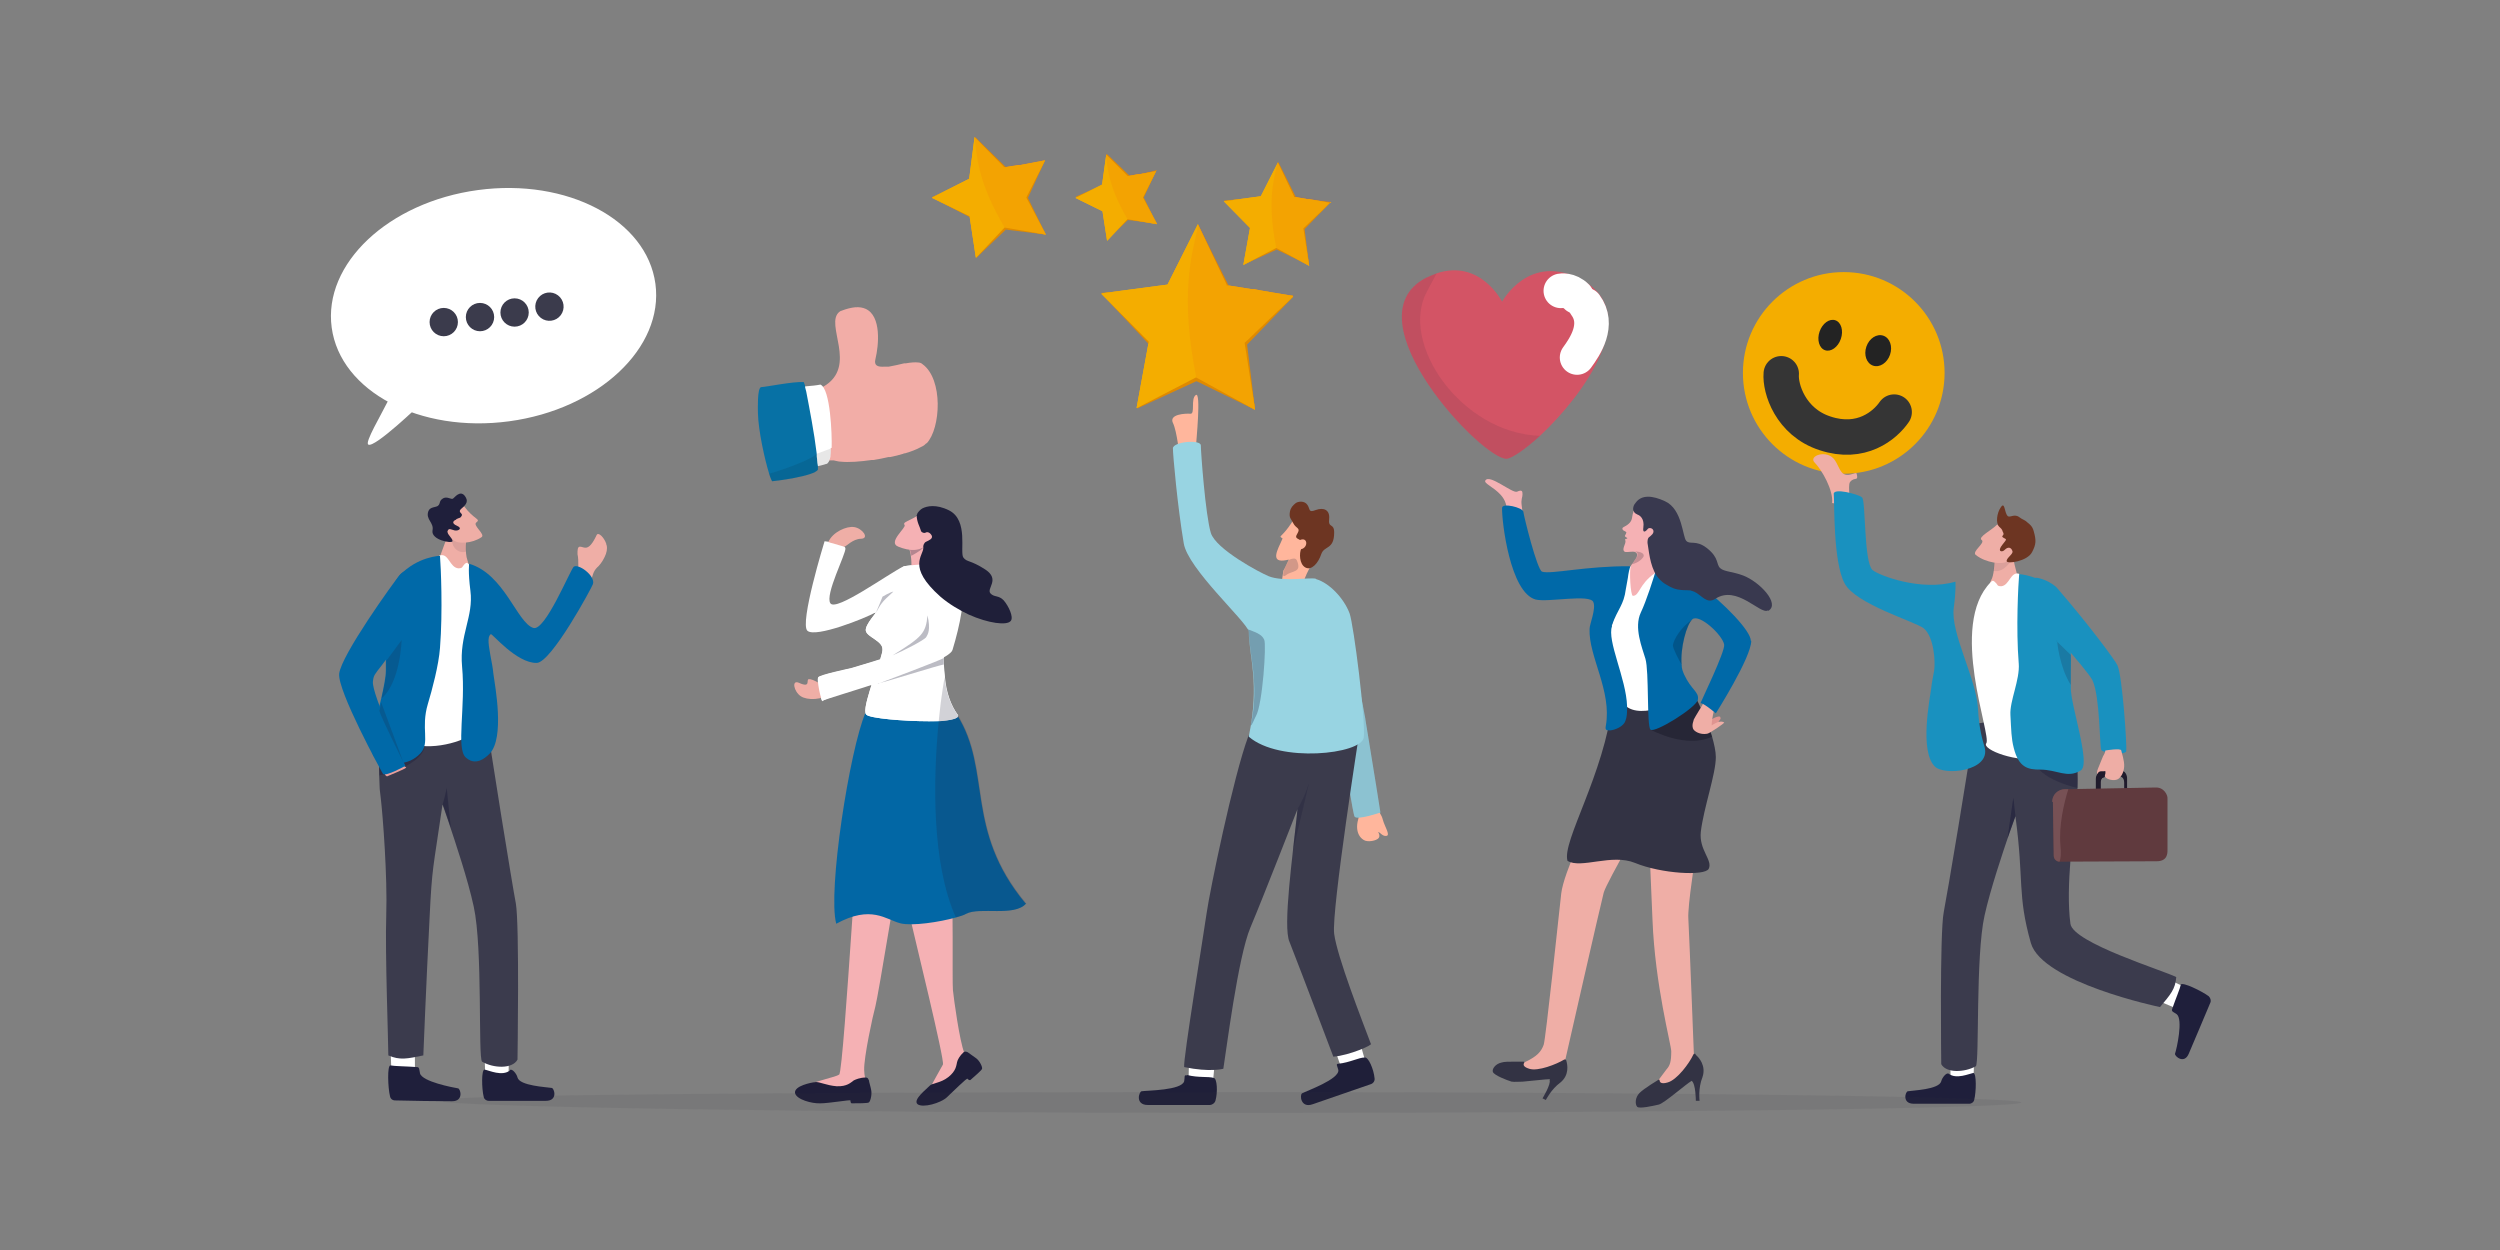 <?xml version="1.0" encoding="UTF-8"?>
<svg xmlns="http://www.w3.org/2000/svg" xmlns:xlink="http://www.w3.org/1999/xlink" id="Layer_1" version="1.1" viewBox="0 0 600 300">
  <rect x="0" y="0" width="600" height="300" fill="#808080" stroke="none"/>
  <defs>
    <style>
      .st0 {
        fill: #0267a5;
      }

      .st1 {
        fill: #0d1b3e;
      }

      .st2 {
        fill: #32323f;
      }

      .st2, .st3 {
        opacity: .1;
      }

      .st4 {
        fill: #232323;
      }

      .st5 {
        opacity: .1;
      }

      .st5, .st6, .st7, .st8, .st9, .st10 {
        fill: #1f1f39;
      }

      .st6 {
        opacity: .2;
      }

      .st7, .st11 {
        opacity: .3;
      }

      .st8, .st12 {
        opacity: .1;
      }

      .st13 {
        fill: #0069a8;
      }

      .st14 {
        fill: #efaea6;
      }

      .st15 {
        fill: #775155;
      }

      .st16 {
        opacity: .2;
      }

      .st16, .st17, .st18, .st19, .st20, .st21, .st22, .st3, .st23 {
        fill: #1f1f3b;
      }

      .st17 {
        opacity: .2;
      }

      .st18 {
        opacity: .4;
      }

      .st19 {
        opacity: .5;
      }

      .st20 {
        opacity: .5;
      }

      .st21 {
        opacity: .4;
      }

      .st22 {
        opacity: .6;
      }

      .st24 {
        fill: url(#linear-gradient);
      }

      .st25 {
        fill: #98d4e2;
      }

      .st26 {
        fill: #201b2c;
      }

      .st9 {
        opacity: 0;
      }

      .st27 {
        fill: #f5b1b4;
      }

      .st28 {
        fill: #1f1e39;
      }

      .st29 {
        fill: #eeada5;
      }

      .st12 {
        fill: #0a0a0a;
      }

      .st30 {
        fill: #e08a00;
      }

      .st31 {
        fill: #1991bf;
      }

      .st32 {
        fill: #39394f;
      }

      .st33 {
        fill: #fff;
      }

      .st34 {
        stroke: #353535;
        stroke-width: 8.5px;
      }

      .st34, .st35 {
        fill: none;
        stroke-linecap: round;
        stroke-linejoin: round;
      }

      .st35 {
        stroke: #fff;
        stroke-width: 8.3px;
      }

      .st36 {
        fill: #6d3522;
      }

      .st37 {
        fill: #ffae00;
      }

      .st38 {
        fill: #e79e9c;
      }

      .st39 {
        fill: #ffb69c;
      }

      .st40 {
        fill: #3b3b4d;
      }

      .st41 {
        display: none;
        fill: #2f88c4;
        fill-rule: evenodd;
      }

      .st42 {
        fill: #603a3e;
      }

      .st43 {
        fill: #e84e1b;
        opacity: .1;
      }

      .st44 {
        fill: #334;
      }

      .st45 {
        fill: #d35465;
      }

      .st46 {
        fill: #3b3b4c;
      }

      .st47 {
        fill: #f2ada7;
      }

      .st48 {
        fill: #f4ad00;
      }

      .st49 {
        fill: #0771a5;
      }

      .st50 {
        fill: #78add3;
      }

      .st11, .st51 {
        fill: #070716;
      }

      .st51 {
        opacity: .2;
      }
    </style>
    <linearGradient id="linear-gradient" x1="-2242" y1="1477.5" x2="-2238.9" y2="1477.5" gradientTransform="translate(2936.1 -736.4) rotate(13.6)" gradientUnits="userSpaceOnUse">
      <stop offset="0" stop-color="#efaea6"></stop>
      <stop offset=".1" stop-color="#edafa6"></stop>
      <stop offset=".2" stop-color="#ebb1a7"></stop>
      <stop offset=".2" stop-color="#e4a099"></stop>
      <stop offset=".3" stop-color="#df9490"></stop>
    </linearGradient>
  </defs>
  <polygon class="st41" points="621 -101.7 -88.3 -101.7 -88.3 381 621 381 621 -101.7 621 -101.7"></polygon>
  <g>
    <ellipse class="st48" cx="451.8" cy="84.8" rx="3.8" ry="3.5" transform="translate(224.9 484.6) rotate(-71.1)"></ellipse>
    <ellipse class="st48" cx="438.3" cy="80.1" rx="3.8" ry="3.5" transform="translate(220.2 468.6) rotate(-71)"></ellipse>
    <circle class="st48" cx="442.5" cy="89.5" r="24.2"></circle>
  </g>
  <g>
    <ellipse class="st4" cx="451.1" cy="84.4" rx="3.8" ry="3" transform="translate(224.8 483.6) rotate(-71.1)"></ellipse>
    <ellipse class="st4" cx="439" cy="80.3" rx="3.8" ry="2.7" transform="translate(220.4 469.4) rotate(-71)"></ellipse>
    <path class="st34" d="M427.5,89.7c-.3,3.5,2.2,11.6,10.5,14.3,8.7,2.9,14.4-1.9,16.6-5.1"></path>
  </g>
  <path class="st14" d="M480,143.3l4.8-.8c.3-2.1-1.5-6.8-1.6-8.7-.1-2.1-2.5-4.3-2.5-4.3l-1.6,3.3-.4.8v.4c0,0,0,1.5-.2,3-.1.8-.3,1.7-.6,2.2-.5.9-.4,2.3-1.6,3.7-.9,1,3.7.3,3.7.3Z"></path>
  <path class="st14" d="M439.7,120.8c.4-3.1-2.5-8.1-4.2-9.8-1.6-1.6,3.1-3.3,4.9-.5.7,1,1.3,3,2.2,3.3,1.4.6,2.9-.7,3-.1.5,2-.5.6-1.6,2-.6.8.2,5.8.2,5.8l-4.6-.8Z"></path>
  <path class="st3" d="M478.4,137c2.5.7,5.1-3,4.5-3.8-.4-.6-3.1-.7-3.1-.7l-.8.3-.4.8v.4c0,0,0,1.5-.2,3Z"></path>
  <g>
    <path class="st14" d="M479.3,125.9c-1.2,1.3-4.7,3-3.7,3.7,1,.7-2.5,2.8-1.4,3.6,2.4,1.9,6.4,2.4,7.6,1.5,1.2-1,3.5-4.5,3.5-4.5l-5.9-4.3Z"></path>
    <path class="st36" d="M480.9,129.1c-.9-.5.2-.5-.1-1.2-.4-.7,0-.6-1-1.5-.9-.9-.5-3.3.3-4.5,1.1-1.8.9,1,1.7,1.9.5.6,1.6-.6,2.8.3.9.7,1.3.6,2,1.3.5.4,1.2.9,1.5,2.1.6,2.2.6,3.1-.4,5-1.1,2.2-5.9,2.9-6.1,2.2-.1-.8,1.6-1.7,1.4-2.4-.3-1-1.1-1.1-1.8-.4-.7.8-2,.5-.6-1.2,1-1.3,1.1-1.2.3-1.6Z"></path>
  </g>
  <path class="st33" d="M468.2,259.4c-.2-2.1,0-7.3,0-7.3l5.7-.2-.3,7.8-3.8,2.5-1.6-2.9Z"></path>
  <path class="st23" d="M467.7,257.7c-.5-.4-1.6.9-1.8,1.8-.5,2-6.9,2.2-8,2.4-.6,0-1.5,3,1.4,3,2.5,0,10.6,0,13.3,0,.6,0,1.1-.4,1.2-.9.5-1.9.6-6.4-.2-6.5-1,.2-4.1,1.6-5.9.2Z"></path>
  <path class="st33" d="M523.7,242.5c-2-.6-6.7-2.8-6.7-2.8l2.1-5.3,7.1,3.4.8,4.4-3.2.3Z"></path>
  <path class="st23" d="M521.3,242.2c-.2.6.4.7,1.1,1.2,1.6,1.2,0,8.4-.4,9.5-.1.6,2.2,2.6,3.3,0,1-2.3,4.1-9.7,5.2-12.3.2-.5,0-1.1-.4-1.5-1.6-1.2-6.3-3.5-6.7-2.8-.2,1-1.2,3.3-2.1,5.9Z"></path>
  <path class="st40" d="M498.5,191.5c0,.9-.2,1.9-.3,3.1-.5,4.2-2.5,18.2-1.3,27.1.6,4.6,22.6,11.3,25.4,12.8-.2,2.9-1.4,4.2-3.9,7.2,0,0-28.3-5.9-31-15.4-3.3-11.7-1.6-14.9-3.7-30.4h0c0,0-.6,1.6-1.4,3.9-1.7,5-4.6,13.6-6,19.9-2.2,9.8-1.2,35.3-2.1,36.2-2.7,1.5-7.1,1.7-8.3-.5,0,0-.4-31.5.6-36.5.7-3.4,6.2-36.3,7.4-45.1,0,0,23.7-5.1,24.4,3,0,1.1.1,2.1.1,3,0,1.3,0,2.4.1,3.7.1,2.1.2,4.5,0,8Z"></path>
  <path class="st19" d="M485.8,191.4s0,0,0,0c0,0,0,0,0,0,0,0,0,0,0,0Z"></path>
  <path class="st22" d="M483.7,195.9h0c0,0-1.1,3-1.9,5.3l1.4-9.8s.2,1.4.5,4.5Z"></path>
  <path class="st18" d="M498.6,189.1c-.2,0-9.3-2-10.5-6.6,0,0,7.9.7,10.5,1,.1,2.1.1,4.4,0,5.6Z"></path>
  <path class="st33" d="M484.6,137.7c-2.1-.6-2.3,2.8-4.3,3-1.1,0-.8-.4-1.4-.9-.3-.3-.6-.7-1.1-.1-10.3,10.4.3,36.9-1.1,38.7-1.1,1.5,7.6,4.8,13,3.5,7.5-1.8,7-9.9,6.8-11.4-.2-1.5-4.9-27.8-4.9-27.8,0,0-3.8-2-7.1-5Z"></path>
  <path class="st31" d="M446.9,119.4c.9.7.4,15.5,2.5,17.4,1.5,1.3,11.7,5.2,19.9,2.8,0,0,.2,1.8-.4,6.3-.8,6,5.3,16.7,5.8,24,.3,5.3,1.1,7.6,1.6,9.4,1.6,5.8-9.8,7-12,4.6-3.6-3.7-1.2-15.9-.8-18.8.1-1.1.4-2.6.7-4.2.3-2,0-8-2.5-10.1-2-1.6-16.4-5.8-19-10.8-2.8-5.2-2.4-19.6-2.6-21.4-.2-1.6,5.8,0,6.7.7Z"></path>
  <path class="st31" d="M484.5,159.2c.3,4-2.2,9-2,12.4.2,3.6.2,5.6.8,7.9,1.2,4.8,3.5,5.2,6.3,5.2,4.2,0,6.5,2.2,9.8.2,1.7-1.1-.1-8-1.4-13.8h0c-.6-2.6-1.1-5-1-6.4,0,0,0-.2,0-.2,0-.4,0-.7,0-1,0-.4,0-.7,0-1,0-.6,0-1.1,0-1.6,0-1.1.1-2.2,0-3.7,0-.1,0-.3,0-.4,0-.9,0-1.9,0-3.2-.2-3.9-1.3-9.3-3-11.2-4.2-4.4-9.4-4.6-9.4-4.6-.2,2.4-.8,12.9-.1,21.5Z"></path>
  <path class="st16" d="M493.7,153.8s.5,6.2,3.3,10.6c0-.3,0-.7,0-1,0-.4,0-.7,0-1,0-.6,0-1.1,0-1.5,0-1.1,0-2.1,0-3.7l-3.5-3.4Z"></path>
  <g>
    <path class="st31" d="M493.6,141c7.8,9,14.2,17.7,14.6,18.7,1.2,2.7,2.3,19.5,2.1,20.6-.2,1-5.7.4-6-.3-.4-.8-.3-12.9-2.1-16.7-1.1-2.4-13.7-16.2-15-17.8-1.3-1.6-.9-7.4,1.9-6.8,2.8.6,4.5,2.3,4.5,2.3Z"></path>
    <g>
      <path class="st26" d="M510.5,189.1v-1.2s0-1.1,0-1.1c0-.8-.4-1.5-.9-1.7h0c-.2,0-.3-.1-.5-.1h-3.7c0,0,0,0,0,0h0s0,0,0,0h0s-.9,0-.9,0c-.4,0-.7.2-.9.5-.2.3-.4.7-.4,1.2,0,0,0,.1,0,.2v1.1s0,1.2,0,1.2v.7s1,0,1,0h0s0-.7,0-.7v-1.2s0-.2,0-.2h0s0,0,0-.1c0-.7.4-1.3,1-1.3h.3s3.3,0,3.3,0c.1,0,.3,0,.4.1h0c.4.2.6.7.6,1.3v.3s0,1.2,0,1.2v.6s1,0,1,0v-.6Z"></path>
      <path class="st29" d="M505.3,180.1c-.2,1.1-.4.8-.9,2.2s-1.6,3.3-.9,3.6c.7.2,1.3-.6,1.7-.8.4-.2-.5.6,0,1.3.4.7,2.2,1.1,3.1.6.8-.5,1.4-1.6,1.5-3s-.6-3.3-.7-3.9c-.1-.6-3.7,0-3.7,0Z"></path>
      <path class="st26" d="M505.2,185.1h0s0,0,0,0h-.9c-.4,0-.7.2-.9.6h0c-.2.3-.4.7-.4,1.2,0,0,0,.1,0,.2v1.1s0,1.2,0,1.2v.7s1,0,1,0v-.7s0-1.2,0-1.2v-.2s0,0,0,0c0,0,0,0,0-.1,0-.7.4-1.3,1-1.3l.2-.6h0s.1-.4.1-.4h0s0,0,0,0h0s0-.3,0-.3h0Z"></path>
      <path class="st42" d="M492.7,192.4l.2,13c0,.8.7,1.4,1.4,1.4h0s23.3-.1,23.3-.1c2.6,0,2.6-1.9,2.6-2.7v-12.3c.1-.8-.8-2.8-2.9-2.7l-20.7.4h-.8c-1.7,0-3.1,1.3-3.1,3.1Z"></path>
      <path class="st15" d="M492.7,192.4l.2,13c0,.8.7,1.4,1.4,1.4h0c.3-.8.4-2,.2-3.9-.4-4.7.8-10,1.9-13.5h-.8c-1.7,0-3.1,1.3-3.1,3.1Z"></path>
    </g>
  </g>
  <path class="st39" d="M287,107.5c.1-1.7,1.3-13.6,0-12.7-1.3.9-.1,4.6-1.3,4.5-1.2-.1-5.2.1-4.2,2.2,1,2,1.6,8.1,1.6,8.1l3.9-2Z"></path>
  <g>
    <path class="st39" d="M331,194.5s0,0,0,0c.2,1.1.5.8.9,2.3.4,1.5,1.8,3.6.9,3.8-.9.2-1.5-.7-1.9-.9s.5.7,0,1.4c-.5.7-2.7,1.1-3.6.5-1-.6-1.6-1.7-1.6-3.2,0-1.5.8-3.5,1-4.1.2-.6,4,0,4.3.1Z"></path>
    <path class="st33" d="M285.3,259.1c-.1-2.3.3-8,.3-8h6.3c0,0-.8,8.7-.8,8.7l-4.3,2.6-1.6-3.2Z"></path>
    <path class="st10" d="M284.8,258.1c-.7-.2-.4.5-.6,1.4-.6,2.2-8.9,2.2-10.2,2.4-.6,0-1.7,3.3,1.5,3.3s11.7,0,14.8,0c.6,0,1.2-.4,1.4-1,.6-2.1.4-5.4-.4-5.5-1.3-.4-3.7,0-6.4-.7Z"></path>
    <path class="st25" d="M327.7,172.7c2,12,3.6,22.3,3.6,22.3,0,0-5.5,1.9-6.2,1s-7.4-46.8-7.4-46.8c0,0,5.9-.5,10,23.4Z"></path>
    <path class="st8" d="M327.7,172.7c2,12,3.6,22.3,3.6,22.3,0,0-5.5,1.9-6.2,1s-7.4-46.8-7.4-46.8c0,0,5.9-.5,10,23.4Z"></path>
    <g>
      <path class="st33" d="M321.9,256.1c-.9-2.1-2.6-7.7-2.6-7.7l6-2,2.4,8.4-3.1,3.8-2.7-2.5Z"></path>
      <path class="st10" d="M321.2,255.3c-.7,0-.2.6,0,1.5.3,2.2-7.6,5-8.7,5.6-.6.3-.4,3.7,2.6,2.6,2.6-.9,11-3.8,13.9-4.8.6-.2,1-.8.9-1.4-.2-2.2-1.5-5.2-2.4-5-1.4,0-3.5,1.2-6.3,1.5Z"></path>
    </g>
    <path class="st46" d="M299.6,176.7c-3.6,9.6-9.3,37.4-10,42.4-.7,5-5.7,35.3-5.4,37,6.2,1.3,9.4.4,9.4.4.7-4.2,3.5-26.8,6.5-33.9,3-7.1,11.3-28.4,11.3-28.4-1.1,10.9-3.6,28.3-1.9,31.9,3.1,7.9,10.5,27.5,10.5,27.5,3.9-.3,9.7-2.9,9-3.1-2.1-5.6-8.1-20.9-8.8-26.4-.7-5.4,6.2-49.3,6.2-49.3l-21.6-1.1-5.2,2.9Z"></path>
    <path class="st7" d="M311.4,194.2c-.2,3.1-.8,6.4-1.1,10.1l3.9-16.5s-.8,2.9-2.8,6.4Z"></path>
    <g>
      <path class="st39" d="M310.6,124.5c-2.1,3.4-3.1,3.9-3.3,4.3.5.7.8-.2,0,1.6-1.3,2.7-2,4.9,2,3.9-.9,2-1.3,2.7-1.3,2.7l-.6,4.2h5.2c0-3.8,6.7-12,5.5-14.8-1.2-2.9-6.9-2.9-7.5-1.9Z"></path>
      <path class="st36" d="M312.3,131.8c1.7-.4,1.6-3-.3-2.2-1.2-.6-1.1-.7-.5-1.8.6-1.1-.5-1-1.1-2.2-.6-1.2-1.1-1.3-.8-2.9.2-.9.7-1.4,1.3-1.9s2.2-.7,2.9.4.2,1.9,2,1.2c1.9-.7,3.4,0,3.2,2.1-.3,2.4,1.2.9,1.2,3.3,0,4.2-2.4,3.1-3.1,5.2-.7,2.1-2.3,4-3.8,3.2-1.5-.8-1.5-3.5-1-4.5Z"></path>
      <path class="st6" d="M309.3,134.4c1.3-.6,1.7-.3,1.9,0,1.4,3.1-1.1,2.5-2.5,3.6s-.4-1.5-.4-1.5l1-2.1Z"></path>
    </g>
    <path class="st25" d="M315.8,138.9c-1.4-.4-7.8.8-11.3-.6-2.2-.9-12.7-6.5-13.9-10.4-1.3-4.3-2.4-19.5-2.4-21s-6.7-.9-6.7.7,1.1,13.9,2.6,22.8c1,6.1,14.8,18.5,15.6,21.1,0,0,0,0,0,.1.1,6.2,2.7,12.2,0,25.2,7.4,6.4,27.1,4.2,27.6.2.5-4-2.4-27-3.4-29.8-1.4-3.7-4.9-7.3-8-8.2Z"></path>
    <path class="st7" d="M299.7,151.5c.1,5.5,2.6,12.6.5,22.6.3,0,.8-1.5,1.2-2.2,1.6-2.6,2.6-17.4,2-18.4-.5-1-1.2-1.5-4-2.5.1,0,.2.3.3.5,0,0,0,0,0,0Z"></path>
  </g>
  <g>
    <path class="st27" d="M219,203.1c-1.3,6.3-1.8,11.7-.7,16.6,1.1,4.9,8.5,34.9,8,35.8-.5.9-2.6,4.6-3,5.5-.4.9,9.8-2.8,9.8-4.7,0-1.9-.6-.9-1.7-3.7s-2.5-12.9-2.7-15c-.2-2.1.2-23-.5-25.3s-9.2-9.2-9.2-9.2Z"></path>
    <path class="st28" d="M232.1,252.5c-.2-.2-.6-.1-.8,0-1,.9-1.5,1.9-1.6,2.4-.2.8-.2,2.1-2.1,3.6-1.9,1.5-3.9,1.4-4.5,2.1-.6.7-4.1,3.3-2.9,4.4,1.3,1,5.6-.3,7-1.6s4.9-4.8,5-4.5c.4.5.7.3.7.3,1.1-1,2.7-2.3,2.8-2.7.1-.5-.6-1.9-1.4-2.5-.5-.4-1.6-1.1-2.1-1.5Z"></path>
    <path class="st27" d="M215.9,206.3c0,.9-.8,5.8-1.7,11.6-.3,1.7-.6,3.6-.9,5.4-1.4,8.5-2.9,17.1-3.2,18.2-.6,2.1-2.8,12.3-2.7,15.3.1,3.1,1,2.4.4,4.2-.6,1.8-13.9,0-13.1-.8.8-.7,5.9-1.7,6.7-2.3.6-.4,2-20.6,3-35.2.1-2,.3-3.8.4-5.5.3-4.2.6-7.4.7-8.6.7-5.1,2.9-3.8,7.2-3.7,0,0,3.3-1,3.2,1.4Z"></path>
    <path class="st28" d="M208.4,259.1c0-.3-.3-.5-.6-.5-1.4,0-2.5.5-2.9.7-.7.5-1.6,1.5-4.1,1.4-2.5-.2-4.1-1.1-5.1-1s-5.1.9-4.9,2.6c.3,1.6,4.1,2.6,6.1,2.5,2,0,7.2-.9,7.2-.7,0,.7.3.7.3.7,1.6,0,3.7,0,4.1-.2s.8-1.9.6-2.9c-.1-.7-.5-1.9-.6-2.6Z"></path>
    <path class="st9" d="M228.6,222.1c-2.9,1.2-7.3,1-9.5,1.3-.5-2.3-.7-2.7-.9-3.6,0-.2,0-.3-.1-.5l7.8-2.1,2.6,2.9c0,.6,0,1.3,0,2Z"></path>
    <path class="st9" d="M214.2,217.9c-.3,1.7-.5,3.2-.8,5-2.6-1.1-6.2-.6-8.9-.2.1-2,.3-3.8.4-5.5l.4-1.5,8.9,2.2Z"></path>
    <path class="st0" d="M246.3,216.8c-2.7,3.3-11.2.8-14.4,2.5-.5.3-1.4.6-2.5.9-3.9,1.1-10.5,2.1-13.3,1.4-3.5-.9-7-4.5-15.4.1-2.1-7.7,3.2-41.7,7-50.6h0c.2-.5.4-.9.6-1.2,0,0,9.4-5.5,17.5-1.3,1.4.7,2.7,1.7,3.9,3,0,0,0,0,0,0,8.4,13.4,1.7,27.5,16.4,45.2Z"></path>
    <path class="st33" d="M197.4,168.3c-.3.2-1.5-5.2-1-5.7.5-.6,7.2-2,8-2.2,2.3-.8,10-2.7,13.4-4.7,2.5-1.5,4.2-2,11.4-6.3-3.5,3.6-2.7,10.1-2.4,13.2.3,3.5,1.4,6.7,3.1,9,0,0,0,0,0,0,.5,1-2.7,1.5-6.9,1.5-6.1,0-14.3-.7-15.1-1.6-.1-.1-.2-.3-.2-.5-.4-2.8,4.2-13.4,4.1-15.2,0-2-3.7-2.9-4-4.4-.3-1.5,3.1-4.9,2.3-4.4-2.5,1.4-14.3,6.1-16.3,4.4-2-1.7,4.1-21.5,4.1-21.5,0,0,4.9.5,5,1.7.2,1.2-5,11.2-3.6,13.2,1.4,2,13.6-6.9,17.6-8.9,0,0,3.8-.6,5.6-.4,1.8.2,6.7,3.9,8,5.5,1.4,1.8-.1,9.1-1.9,15-1.1,3.5-30.5,11.6-31.2,12.2Z"></path>
    <path class="st27" d="M224.6,136.3s-.6,1.5-1.7,2.3c-1.1.8-4.1,2.1-4.6,2.1-1,0-.4-2.1,0-3,.4-.8.6-2,.3-4.3,0-.4-.2-.9-.3-1.4,0,0,0-.5.2-1.1.3-1.7,1-4.5,2.1-2,1.6,3.4,3.9,7.4,3.9,7.4Z"></path>
    <path class="st7" d="M221.5,131.5c-.1.3-1.8,1.4-2.8,1.9,0-.4-.2-.9-.3-1.4,0,0,0-.5.2-1.1.2-.1.3-.2.4-.2.2,0,.8,0,1-.3.4-.5,1.9.3,1.5,1.1Z"></path>
    <path class="st14" d="M198.8,130.1c1-2.4,4.4-3.9,6.2-3.6,2,.3,3.7,2.7,1.7,2.8-2.1,0-3.7,2-4.1,1.9-.4-.1-3.8-1.1-3.8-1.1Z"></path>
    <path class="st14" d="M199.3,166.3c-1.9,1.8-5.6,1.8-7.1.8-1.7-1.1-2.3-4.1-.4-3.2,2.9,1.3,1.6-.8,2.3-.9,1.2-.1,3.1,1.6,3.7,1.2.4-.2,1.5,2.1,1.5,2.1Z"></path>
    <path class="st33" d="M229.9,171.6c.4.8-1.6,1.3-4.5,1.5-.7,0-1.5,0-2.4,0-6.1,0-14.3-.7-15.1-1.6-.1-.1-.2-.3-.2-.5h0c-.2-1.3.7-4.1,1.6-7.1-5.7,1.9-11.5,3.9-11.9,4.3-.3.2-1.5-5.2-1-5.7.5-.6,7.2-2,8-2.2,1.3-.4,4.1-1.2,6.9-2.1.3-1.1.6-2,.5-2.4,0-2-3.7-2.9-4-4.4-.3-1.5,3.1-4.9,2.3-4.4-2.5,1.4,2.9-9,6.9-11.1,0,0,3.8-.6,5.6-.4,1.8.2,6.6,3.9,8,5.5.6.7,0,4.4-1.6,8.4,0,0,.1,0,.2-.1,0,0-.2.2-.3.3-.6,1.4-1.2,2.8-2,4.2-.7,3.2-.4,6.7-.2,8.7.3,3.5,1.4,6.7,3.1,9,0,0,0,0,0,0Z"></path>
    <path class="st7" d="M214.2,157.3c7.1-4.4,8-5.3,8.4-9.6.8,3.5.1,4.5-.3,5.2s-5.5,3.3-8.1,4.4Z"></path>
    <path class="st7" d="M210.7,164.1c0,0,15.8-5.9,15.8-6.2,0,.7,0,1.2,0,1.6-.5-.1-15.6,4.7-15.8,4.5Z"></path>
    <path class="st7" d="M214.4,142c-3.1,2.8-2.9,2.9-4.2,5.1,1.1-2.5,1.6-3.9,1.6-3.9,0,0,2-1.2,2.6-1.2Z"></path>
    <path class="st6" d="M246.3,216.8c-2.7,3.3-11.2.8-14.4,2.5-.5.3-1.4.6-2.5.9-5.8-13-5.5-32.9-4.1-47.2.2-1.6.3-3.1.5-4.5.3-2.2.6-4.3.9-6,.3,3.5,1.4,6.7,3.1,9,0,0,0,0,0,0,8.4,13.4,1.7,27.5,16.4,45.2Z"></path>
    <g>
      <path class="st27" d="M220.7,123.4c-2.3,1.7-4.2,1.8-3.6,2.6.5.6-4.2,4.2-1.5,5.2,2.7,1.1,5.4,1.3,7.4-1,1.9-2.3,3.1-3.6,3.1-3.6l-5.4-3.2Z"></path>
      <path class="st10" d="M220,123.6c0,1.7.8,2.9,1,3.7,0,.4.8.8,1.2.5.4-.2,1,0,1.4.7.4.8-.7,1.2-1.3,1.5-.5.2-.8.9-.7,1.4.1,2-4.1,4.5,4.1,11.8,2.1,1.8,4.5,3.2,6.8,4.3,4.7,2.1,9.2,2.7,10.1,1.5.7-.9-.5-3.5-1.7-4.9-1.2-1.3-2.3-.7-3.2-1.7-1-1.2,2.4-3.3-1.2-5.7-3.7-2.4-4.4-1.7-5.3-2.9-.9-1.3,1.3-8.9-3.4-11.3-3.2-1.6-5.4-1-6.4-.5-.4.2-1.3,1-1.3,1.5Z"></path>
    </g>
  </g>
  <path class="st2" d="M105.4,264.2c0,1.4,89.6,2.9,192.8,2.9s186.9-1.1,186.9-2.5-83.7-2.5-186.9-2.5-192.8.6-192.8,2Z"></path>
  <path class="st14" d="M140.1,143.3s-4-1.4-3.9-2.2c0-.8.8-2.6,2-3.8.4-.4.5-.9.6-1.5,0-.9,0-2-.2-2.8,0-1,0-1.8.6-1.8,1,0,2,1.5,4-2.8.4-.8,1.8.6,2.3,2.1,0,.1,0,.2.1.4.2.8,0,1.8-.5,2.8-.5,1.1-1.3,2.1-1.8,2.5-1,1-1.1,2.1-1.6,3.7-.6,1.7-1.1,2.3-1.7,3.5Z"></path>
  <path class="st14" d="M109.6,138.2l-4.8-1.3c0-2.2,2.3-6.7,2.6-8.7.4-2.1,3-4.1,3-4.1l1.6,4.5v.4c-.1,0-.5,3.7.2,5.5.4,1,.2,2.4,1.2,3.9.8,1.1-3.9-.1-3.9-.1Z"></path>
  <path class="st3" d="M111.9,132.4c-2.6.7-3.9-2.3-3.2-3.1.5-.5,2.2-1.7,2.2-1.7l1,.5v4.3Z"></path>
  <g>
    <path class="st14" d="M111.3,121.4c2.5,3.4,4.2,3.1,3,4-.9.7,2.2,2.8,1.3,3.5-2.3,1.6-5.8,1.7-6.8.7-1.1-1-3.1-4.4-3.1-4.4l5.6-3.7Z"></path>
    <path class="st23" d="M109.5,124.6c.8-.4,1-.2,1.3-.8.4-.6-1-.8-.2-1.6.9-.8,1.9-1.6,1.2-2.8-1-1.8-2.2-.6-3,.2-.5.5-1.5-.7-2.6.1-.9.6-.4,1.1-1.1,1.7-.5.4-1.9.2-2.3,1.3-.7,2,1.4,2.7,1,4.6-.4,2.3,4.6,3.2,4.8,2.6.1-.7-1.4-1.7-1.2-2.4.3-.9.8-.4,1.7-.2.9.2,2-.5.6-1.1-1.4-.6-1-1.2-.2-1.5Z"></path>
  </g>
  <path class="st33" d="M122,258.5c.2-2.1,0-7.5,0-7.5l-5.8-.2.3,8.1,3.9,2.6,1.6-2.9Z"></path>
  <path class="st23" d="M122.4,256.8c.5-.4,1.6.9,1.8,1.8.5,2,7,2.3,8.2,2.5.6,0,1.6,3.1-1.4,3.1-2.6,0-10.9,0-13.7,0-.6,0-1.1-.4-1.2-.9-.5-2-.6-6.6.2-6.6,1.1.2,4.2,1.7,6.1.2Z"></path>
  <path class="st33" d="M99.5,258.5c.2-2.1,0-7.5,0-7.5l-5.8-.2.3,8.1,3.9,2.6,1.6-2.9Z"></path>
  <path class="st23" d="M100.1,256.1c.6,0,.5.6.7,1.5.5,2,7.9,3.4,9.1,3.6.6,0,1.5,3.1-1.4,3.1-2.6,0-10.9-.1-13.7-.2-.6,0-1.1-.4-1.2-1-.5-2-.7-7.4.1-7.4,1.1.2,3.6.2,6.4.4Z"></path>
  <path class="st40" d="M91.1,188.6c0,1,.2,2,.3,3.1.5,4.3,1.6,18.7,1.3,27.9-.3,9.1.5,30.4.5,33.7,2.8,1.2,4.5.8,8.4,0,0,0,.7-17.6,1.5-33,.6-12.5.8-11.3,3.1-27.2h0c0,0,.6,1.6,1.4,4,1.7,5.1,4.7,14,6.1,20.5,2.2,10.1,1,36.3,2,37.2,2.7,1.6,7.3,1.8,8.5-.5,0,0,.5-32.4-.4-37.5-.7-3.5-6.2-37.3-7.4-46.4,0,0-24.4-5.3-25.1,3-.1,1.1-.1,2.1-.1,3.1,0,1.3,0,2.5-.1,3.8-.1,2.1-.2,4.6,0,8.3Z"></path>
  <path class="st19" d="M104.2,188.5s0,0,0,0c0,0,0,0,0,0,0,0,0,0,0,0Z"></path>
  <path class="st20" d="M106.3,193.1h0c0,0,1.1,3.1,1.9,5.5l-1-9.6s0,.6-1,4.2Z"></path>
  <path class="st21" d="M91,186.1c.2,0,9.6-2,10.9-6.7,0,0-8.2.7-10.8,1-.1,2.1-.2,4.6,0,5.8Z"></path>
  <path class="st33" d="M105.6,133.3c2.1-.6,2.3,2.9,4.4,3.1,1.1,0,.9-.4,1.4-.9.3-.3.6-.7,1.1-.1,10.5,10.8-.4,37.9.9,39.8,1.1,1.6-7.8,4.9-13.4,3.6-7.7-1.9-7.2-10.2-7-11.8.2-1.6,5.2-28.6,5.2-28.6,0,0,3.9-2,7.3-5.1Z"></path>
  <path class="st13" d="M137.7,136c-1,1.1-6.9,15.6-9.7,14.7-3.9-1.2-6.9-12.9-15.4-15.4,0,0-.3,1.8.3,6.5.8,6.2-2.7,10.6-2,18.2.9,9.7-1.5,19.7.9,21.8,1.4,1.3,3.3,1.5,5.7-.9,3.7-3.8,1.3-16.3.9-19.3-.1-1.2-.4-2.7-.7-4.3-.3-2-.9-4.4.1-5.1.3-.2,6.2,7,11,6.9,3.5,0,13.3-18.2,13.5-18.9.7-2-3.7-5.2-4.7-4.1Z"></path>
  <path class="st38" d="M96.9,183.7c.2.4.8.4.5.6-.3.3-4.2,1.9-4.2,1.9,0,0-.4.4-.8-.3-.4-.7-.4-1.3-.4-1.3l4.9-1Z"></path>
  <path class="st13" d="M90.2,181.7c3.3,2.1,7.8,2.2,10.7-.9,2.4-2.6,0-5.9,1.8-11.9,1-3.3,2.6-9.3,2.9-13.4.7-8.8.2-19.6,0-22.1,0,0-5.3.1-9.7,4.7-1.8,1.9-3,7.4-3.2,11.5,0,1.3,0,2.4-.1,3.3,0,1.8,0,3,0,4.2,0,.5,0,1,0,1.6h0c0,.7,0,1.4,0,2.3,0,1.5-.5,3.9-1.1,6.6h0c-1.4,5.9-3.3,13-1.5,14.2Z"></path>
  <path class="st13" d="M102.2,143.8c-11.7,19.2-12.4,16.7-12.7,19.8-.3,3.1,7.8,20.2,7.8,20.2,0,0-4.8,2.7-5.4,1.9-.5-.8-10.9-19.9-10.5-24,.5-4.5,13.1-22,14.6-23.8s7.9-2.5,7.8.6c0,3.1-1.6,5.2-1.6,5.2Z"></path>
  <path class="st17" d="M91.7,167.5c4.4-3.9,4.7-13.9,4.7-13.9l-3.7,5h0c0,.7,0,1.4,0,2.3,0,1.5-.5,3.9-1.1,6.6Z"></path>
  <path class="st17" d="M91,170.5c.3,1.4,5.8,12.4,5.8,12.4l-5.3-14.3-.4,1.9Z"></path>
  <path class="st27" d="M361.8,125.5c-.7-1.4.8-4-1.6-6.7-1.8-2-4.2-2.8-3.7-3.5,1-1.6,6.5,3.2,7.6,2.7,1.3-.6,1.3,0,1.3.7,0,.7-.4,1.1-.2,2.6.4,2.6.3,5.2.3,5.2v1.2c.1,0-3.6-2.2-3.6-2.2Z"></path>
  <path class="st1" d="M399.9,259.4"></path>
  <path class="st14" d="M396.1,209c.2,3.9.3,7.9.5,11.8.6,15.6,4.5,30,4.5,31.5,0,2.5-.3,3.4-1.1,4.3l-2.4,3.2,5.3,1.4,3.8-3.9s-1.3-33.6-1.5-36.9c-.1-1.3.3-5.2.9-9.4.2-1.2.3-2.5.5-3.8.8-5.3,1.6-10.2,1.6-10.2,0-.9,1.6-7.9,2-8.6,1.2-1.9,1.3-13.6-4.3-12.4-9.3,2.1-10.9,8.8-10.9,8.8,0,0,.5,10,1.1,22.2v1.9Z"></path>
  <path class="st50" d="M395.1,263"></path>
  <path class="st44" d="M406.9,253.1c.9.7,2.6,2.7,1.7,5.4-1.1,2.7-.7,5.7-.7,5.7h-.9c0,0,0-4.1-1-4.8-1.4.8-6.6,5.4-7.9,5.7-1.3.3-4.8,1.1-5.2.5-.5-.6-.5-2.2.6-3.3,1.1-1.1,4.6-3.2,4.6-3.2,0,0,.2,0,.2.1,0,.4.2,1.1,1.9.6,2.3-.6,5.3-4.7,6.2-6.7.1-.2.4-.3.6-.1Z"></path>
  <path class="st14" d="M398.2,181.7l-3.1,1.9c-.1,0-.2.2-.3.3-1,1.3-6.6,7.7-9,10.9,0,0-2.7-.9-2.7-.9-1.7,2.7-7.8,15.5-8.4,20.5-.7,6.4-3.7,34.6-4.2,36.3-.6,1.7-1.6,2.8-4.3,4.1,0,0,0,0,0,0h0c-1.1.4-.8,2.1.4,2.1h5c.1,0,.2,0,.3,0l2.9-1c.3-.1.6-.4.7-.8,0,0,8.7-38.3,9.4-40.9.8-2.7,11.2-20.6,11.2-20.6.2-.2,4.9,2.9,5.2,2.9,1.1,0,4-.5,7.2-6.5,1-1.8-1.3-5.1-2-6-.1-.2-.3-.3-.6-.4l-6.9-1.8c-.3,0-.6,0-.8.1Z"></path>
  <path class="st44" d="M372,259c-1,0-4.2.4-6.6.6-1.1,0-2,.1-2.5,0,0,0,0,0-.1,0-1.3-.4-4.1-1.5-4.5-2.3-.3-.7.6-2,2.1-2.3.6-.2,1.7-.2,2.7-.2,1,0,2,0,2.4,0,.1,0,.2,0,.2,0,0,0,.2,0,.1.2-.2.4-.4,1,1.2,1.5,2.1.7,6.6-1.1,8.4-2.2.2-.1.5,0,.5.2.3,1,.8,3.5-1.4,5.3-2.2,1.6-3.5,4.2-3.5,4.2l-.8-.4s2.1-3.4,1.7-4.4Z"></path>
  <path class="st44" d="M410.1,208.5c-.9,1.8-11.4,1.2-17.7-1.4-5.6-2.3-13,1.5-16.2-.5-1.4-4.6,8.8-20.7,10.8-37.9,7.3,3,19.3-2.5,19.3-2.5,0,0,0,.1.2.3.7,1.3,3,6,4.4,10.3.5,1.8.9,3.5.9,4.9,0,4.1-2.9,12.1-3.6,17.9-.5,4.4,2.9,6.8,1.9,8.9Z"></path>
  <path class="st33" d="M394.3,134.4l-3.3,1.7-5.2,17.5s1.1,10.9,3.5,14.8c3.1,5.1,13.8,0,13.4-1.1-3.7-10.6-4.3-32.7-4.3-32.7l-4-.2Z"></path>
  <path class="st11" d="M410.9,176.8c-6.3,3-14.8-1.7-14.8-1.7l9.2-7.7,1.2-1c.7,1.3,3,6,4.4,10.3Z"></path>
  <path class="st24" d="M412.1,174s.4-1,.8-1.4c.1-.1,0-.5-.1-.6-.9-.3-2.8,1.2-2.8,1.2l-.7,1,1.4.5,1.3-.8Z"></path>
  <path class="st14" d="M408.7,169s-2.1,3.4-2.2,3.7c0,.3-.5,1.1-.2,2.1.2.7,1.7,1.6,3.4,1.3.5,0,4.3-2.6,4.1-2.7-.6-.4-1.5-.3-3,.7,0-1.5.6-3.8.6-3.8l.8-1.3-2.1-1.1-1.5,1.1Z"></path>
  <path class="st13" d="M420.3,153.8c0,4-8.5,17.4-8.5,17.4-3.1-2.6-3.7-2.5-3.7-2.4,0-.2,6-12.5,5.7-14.1-.4-2.3-5.9-7.4-7.6-6.1-1.4,1.1-3,7-2.6,11,0,.9.3,1.6.6,2.3,1.7,3.7,3.6,4.1,3.3,6-.3,1.9-10.5,8.2-11.4,7.2-.9-1-.3-14-1.2-17-.8-2.7-2.8-7.5-1.1-11.1,1.3-2.7,3.1-8.3,3.9-11.1,0,0,0,0,0-.1.3-.9.4-1.5.4-1.5.8.2,1.6.6,2.5,1.1,2.1,1.1,4.5,2.7,6.9,4.6,6.4,4.9,12.7,11.4,12.7,13.8Z"></path>
  <path class="st13" d="M386.9,150.2c-1.3,3.6,3.4,12.6,3.6,19.3,0,0,0,.2,0,.3,0,1.1,0,2.2-.4,3.2-.4,1.3-2.4,2.2-3.7,2.3-.9,0-1.2-.1-1-1.1,1.5-8.4-4.2-16.7-3.9-23.3,0-1.1,1.6-4.8.9-6.4-.8-2-10.8.1-13.8-.6-6.2-1.6-8.2-18.9-8.1-22,0-1.3,4.9-.1,5.1.9.1,1,3.3,14,4.5,14.4,2.1.7,10.6-1.4,21.2-1.3,0,0-.3.7-.5,2-.1,1-.4,2.2-.6,3.5-.5,3.9-1.9,4.6-3.4,8.8Z"></path>
  <path class="st51" d="M403.7,159.7c-.9-1.5-2.1-3.9-2.2-4.7,0-1.4,2.1-4.7,4.7-6.3-1.4,1.1-3,7-2.6,11Z"></path>
  <path class="st51" d="M407.6,140c-6.1-.3-8.6-1.5-9.9-4.1,0,0,0,0,0-.1h0s3-.4,3-.4c2.1,1.1,4.5,2.7,6.9,4.6Z"></path>
  <path class="st27" d="M397.2,137.5s0,0-.1.1c-3.8,2.7-3.6,5.4-5.2,5.4-.6,0-.9-6.2-.5-7.1,0-.1.1-.3.2-.4.6-.9,1.7-2.1,1.2-2.7-.2-.3-.5-.4-.9-.4-.8,0-1.7.2-2,0-.8-.5.4-2,.2-2.6-.2-.6.1-.4.3-.5.4-.2,0-.2-.2-.4-.5-.3,0-.5.1-1,.2-.4-.8-.4-.9-.9-.2-.5.6-.5,1.5-1.3,1-.9.7-1.7,1.1-2.8,0,0,0-.2.1-.3l5.4,2.2.6,3.7s3.6,5.6-1,9.1Z"></path>
  <path class="st32" d="M424.3,146.5c-1.8,1.1-7.4-6.2-12.6-2.8-2.1,1.4-3.3-.9-5.1-1.7-.3-.1-.6-.2-.9-.3-1.2-.1-1.9,0-2.9-.2h0c-.2,0-.5-.1-.8-.2-.2,0-.5-.2-.8-.3-.5-.2-1.1-.6-1.8-1-.7-.5-1.3-1.1-1.8-1.8,0,0,0,0,0,0,0,0,0,0,0,0-1.7-2.6-1.9-6.4-2.2-7.9,0-.5,0-1.1.4-1.4.5-.4,1.2-.9,1-1.6-.2-.6-1-.7-1.3-.4-.7.9-1.3,1-1.1-.3.3-2.1-.8-2.9-1.4-3.1-.4-.2-.6-.3-.8-.6h0c-.6-.8,0-1.9.4-2.3,1.4-1.9,4-1.7,7-.3,4.2,1.9,4.2,8.6,5.1,9.5.9,1,2.3-.3,4.9,1.7,3.1,2.4,2.2,4,3.3,4.9.9.8,3,.8,5.4,1.7,4,1.5,9,6.8,6.1,8.5Z"></path>
  <path class="st51" d="M394.5,133.4c0,.4-1.2,1.7-2.8,2,.6-.9,1.7-2.1,1.2-2.7-.2-.3-.5-.4-.9-.4,2.3.1,2.5.7,2.5,1.1Z"></path>
  <path class="st45" d="M361.7,110.1c1.3-.2,4.4-2.3,7.9-5.5,10.4-9.7,24.9-29.5,9.9-37.5-12.5-6.7-19,5.3-19,5.3,0,0-5.2-10.3-15.7-6.8-.8.3-1.7.7-2.6,1.1-18.8,9.8,14,44.1,19.5,43.4Z"></path>
  <g>
    <path class="st35" d="M378.4,71.2c-1.8-1.8-3.8-1.4-3.8-1.4"></path>
    <path class="st35" d="M378.5,85.8c1.9-2.6,5.5-7.9,2-12.6"></path>
  </g>
  <path class="st5" d="M361.7,110.1c1.3-.2,4.4-2.3,7.9-5.5-18.9-.6-33.9-22.3-27.1-34.7.8-1.5,1.6-3,2.3-4.3-.8.3-1.7.7-2.6,1.1-18.8,9.8,14,44.1,19.5,43.4Z"></path>
  <path class="st37" d="M310.3,71.2l-2.9,2.8-.8.7-7.9,7.6s0,0,0,0l2.5,15.9c0,0,0,.1-.1.1l-14-7.7s0,0,0,0h-.1c0,0-14.1,7.3-14.1,7.3,0,0-.2,0-.1-.1l2.9-15.8s0,0,0,0l-11.3-11.4c0,0,0-.2,0-.2l15.8-2.1s0,0,0,0l7.3-14.5h0s6.9,14.5,6.9,14.5c0,0,0,0,0,0v.2c.1,0,.1,0,.2,0h0s.8.1.8.1l5,.8h.6c0,.1,9.3,1.6,9.3,1.6,0,0,.1.1,0,.2Z"></path>
  <path class="st30" d="M310.3,71.3l-11,11.4s0,0,0,0l1.9,15.5c0,0,0,.1-.1.1l-13.9-6.8s0,0,0,0h-.1c0,0-14.1,6.5-14.1,6.5,0,0-.2,0-.1-.1l3.3-15s-.2,0-.2,0l-11.6-12.4c0,0,0-.2,0-.2l16.3-1.3s0,0,0,0l6.8-15.1h0s7.5,14.9,7.5,14.9c0,0,0,.2.1.2,0,0,0,0,0,0v.3c-.1,0,0,0,0,0h0s.8.1.8.1l5,.8h.6c0,.1,8.8.8,8.8.8,0,0,.1.1,0,.2Z"></path>
  <path class="st48" d="M310.3,71.2l-2.9,2.8-.8.7-7.9,7.6s0,0,0,0l2.5,15.9c0,0,0,.1-.1.1l-14-7.7s0,0,0,0h-.1c0,0-14.1,7.3-14.1,7.3,0,0-.2,0-.1-.1l2.9-15.8s0,0,0,0l-11.3-11.4c0,0,0-.2,0-.2l15.8-2.1s0,0,0,0l7.3-14.5h0s6.9,14.5,6.9,14.5c0,0,0,0,0,0v.2c.1,0,.1,0,.2,0h0s.8.1.8.1l5,.8h.6c0,.1,9.3,1.6,9.3,1.6,0,0,.1.1,0,.2Z"></path>
  <path class="st43" d="M310.3,71.2l-2.9,2.8-.8.7-7.9,7.6s0,0,0,0l2.5,15.9c0,0,0,.1-.1.1l-14-7.7s0,0,0,0c0,0,0,0,0,0,0,0,0,0,0,0-3.9-19.5-1.3-29,.6-36.9h0s6.9,14.5,6.9,14.5c0,0,0,0,0,0v.2c.1,0,.1,0,.2,0h0s.8.1.8.1l5,.8h.6c0,.1,9.3,1.6,9.3,1.6,0,0,.1.1,0,.2Z"></path>
  <path class="st37" d="M319.3,48.5l-1.6,1.6-.4.4-4.5,4.3s0,0,0,0l1.4,9s0,0,0,0l-7.9-4.3s0,0,0,0h0s-7.9,4.1-7.9,4.1c0,0,0,0,0,0l1.6-8.9s0,0,0,0l-6.3-6.4s0,0,0,0l8.9-1.2s0,0,0,0l4.1-8.1h0s3.9,8.2,3.9,8.2c0,0,0,0,0,0h0c0,.1,0,.1,0,.1h0s.4,0,.4,0l2.8.5h.4c0,0,5.3.9,5.3.9,0,0,0,0,0,0Z"></path>
  <path class="st30" d="M319.3,48.6l-6.2,6.4s0,0,0,0l1.1,8.7s0,0,0,0l-7.8-3.8s0,0,0,0h0s-7.9,3.6-7.9,3.6c0,0,0,0,0,0l1.9-8.5s0,0-.1,0l-6.5-6.9s0,0,0,0l9.2-.7s0,0,0,0l3.8-8.5h0s4.2,8.4,4.2,8.4c0,0,0,.1,0,0,0,0,0,0,0,0h0c0,.2,0,.2,0,.2h0s.4,0,.4,0l2.8.5h.4c0,0,4.9.5,4.9.5,0,0,0,0,0,0Z"></path>
  <path class="st48" d="M319.3,48.5l-1.6,1.6-.4.4-4.5,4.3s0,0,0,0l1.4,9s0,0,0,0l-7.9-4.3s0,0,0,0h0s-7.9,4.1-7.9,4.1c0,0,0,0,0,0l1.6-8.9s0,0,0,0l-6.3-6.4s0,0,0,0l8.9-1.2s0,0,0,0l4.1-8.1h0s3.9,8.2,3.9,8.2c0,0,0,0,0,0h0c0,.1,0,.1,0,.1h0s.4,0,.4,0l2.8.5h.4c0,0,5.3.9,5.3.9,0,0,0,0,0,0Z"></path>
  <path class="st43" d="M319.3,48.5l-1.6,1.6-.4.4-4.5,4.3s0,0,0,0l1.4,9s0,0,0,0l-7.9-4.3s0,0,0,0c0,0,0,0,0,0,0,0,0,0,0,0-2.2-11-.7-16.3.4-20.8h0s3.9,8.2,3.9,8.2c0,0,0,0,0,0h0c0,.1,0,.1,0,.1h0s.4,0,.4,0l2.8.5h.4c0,0,5.3.9,5.3.9,0,0,0,0,0,0Z"></path>
  <path class="st37" d="M277.5,41l-.8,1.6-.2.4-2.2,4.4s0,0,0,0l3.4,6.4s0,0,0,0l-7.1-1.2s0,0,0,0h0s-4.9,5.2-4.9,5.2c0,0,0,0,0,0l-1.1-7.1s0,0,0,0l-6.5-3.2s0,0,0,0l6.4-3.2s0,0,0,0l1-7.2h0s5.1,5.1,5.1,5.1c0,0,0,0,0,0h0c0,0,0,0,0,0h0s.4,0,.4,0l2.2-.4h.3c0,0,4.2-.8,4.2-.8,0,0,0,0,0,0Z"></path>
  <path class="st30" d="M277.5,41l-3,6.4s0,0,0,0l3.1,6.3s0,0,0,0l-6.9-.9s0,0,0,0h0s-5,4.8-5,4.8c0,0,0,0,0,0l-.8-6.9s0,0,0,0l-6.7-3.5s0,0,0,0l6.7-2.9s0,0,0,0l.7-7.4h0s5.4,5.2,5.4,5.2c0,0,0,0,0,0,0,0,0,0,0,0h0c0,.1,0,.1,0,.1h0s.4,0,.4,0l2.2-.4h.3c0,0,3.8-1,3.8-1,0,0,0,0,0,0Z"></path>
  <path class="st48" d="M277.5,41l-.8,1.6-.2.4-2.2,4.4s0,0,0,0l3.4,6.4s0,0,0,0l-7.1-1.2s0,0,0,0h0s-4.9,5.2-4.9,5.2c0,0,0,0,0,0l-1.1-7.1s0,0,0,0l-6.5-3.2s0,0,0,0l6.4-3.2s0,0,0,0l1-7.2h0s5.1,5.1,5.1,5.1c0,0,0,0,0,0h0c0,0,0,0,0,0h0s.4,0,.4,0l2.2-.4h.3c0,0,4.2-.8,4.2-.8,0,0,0,0,0,0Z"></path>
  <path class="st43" d="M277.5,41l-.8,1.6-.2.4-2.2,4.4s0,0,0,0l3.4,6.4s0,0,0,0l-7.1-1.2s0,0,0,0c0,0,0,0,0,0,0,0,0,0,0,0-4.5-7.7-4.8-12.1-5.2-15.7h0s5.1,5.1,5.1,5.1c0,0,0,0,0,0h0c0,0,0,0,0,0h0s.4,0,.4,0l2.2-.4h.3c0,0,4.2-.8,4.2-.8,0,0,0,0,0,0Z"></path>
  <path class="st37" d="M250.8,38.5l-1.1,2.2-.3.6-3.1,6.1s0,0,0,0l4.7,8.9s0,0,0,0l-9.9-1.7s0,0,0,0h0c0,0-6.8,7.2-6.8,7.2,0,0,0,0-.1,0l-1.5-9.9s0,0,0,0l-9-4.4s0,0,0-.1l8.9-4.5s0,0,0,0l1.3-10h0s7,7.1,7,7.1c0,0,0,0,0,0h0c0,.1,0,.1,0,.1h0s.5,0,.5,0l3.1-.5h.4c0,0,5.8-1.1,5.8-1.1,0,0,0,0,0,0Z"></path>
  <path class="st30" d="M250.8,38.5l-4.1,9s0,0,0,0l4.3,8.8s0,0,0,0l-9.6-1.2s0,0,0,0h0c0,0-7,6.7-7,6.7,0,0,0,0-.1,0l-1.1-9.5s0,0-.1,0l-9.4-4.9s0,0,0-.1l9.4-4.1s0,0,0,0l.9-10.3h0s7.5,7.3,7.5,7.3c0,0,0,.1,0,0,0,0,0,0,0,0v.2s0,0,0,0h0s.5,0,.5,0l3.1-.5h.4c0,0,5.3-1.4,5.3-1.4,0,0,0,0,0,0Z"></path>
  <path class="st48" d="M250.8,38.5l-1.1,2.2-.3.6-3.1,6.1s0,0,0,0l4.7,8.9s0,0,0,0l-9.9-1.7s0,0,0,0h0c0,0-6.8,7.2-6.8,7.2,0,0,0,0-.1,0l-1.5-9.9s0,0,0,0l-9-4.4s0,0,0-.1l8.9-4.5s0,0,0,0l1.3-10h0s7,7.1,7,7.1c0,0,0,0,0,0h0c0,.1,0,.1,0,.1h0s.5,0,.5,0l3.1-.5h.4c0,0,5.8-1.1,5.8-1.1,0,0,0,0,0,0Z"></path>
  <path class="st43" d="M250.8,38.5l-1.1,2.2-.3.6-3.1,6.1s0,0,0,0l4.7,8.9s0,0,0,0l-9.9-1.7s0,0,0,0c0,0,0,0,0,0,0,0,0,0,0,0-6.3-10.7-6.7-16.8-7.2-21.9h0s7,7.1,7,7.1c0,0,0,0,0,0h0c0,.1,0,.1,0,.1h0s.5,0,.5,0l3.1-.5h.4c0,0,5.8-1.1,5.8-1.1,0,0,0,0,0,0Z"></path>
  <path class="st47" d="M222.3,106.4c-.3.3-.6.6-1.1.8-.1,0-.3.2-.4.2-.9.5-2.2,1-3.6,1.4-.1,0-.3,0-.4.1-1,.3-2.1.6-3.2.8-.1,0-.3,0-.4,0-1.2.3-2.4.5-3.6.7-.1,0-.3,0-.4,0-2.8.4-5.5.6-7.4.4-.6,0-1.1-.2-1.7-.3-.4,0-.8,0-1.2,0,0,0,0,0,0,0-.9,0-1.8,0-2.7,0-1.8.1-3.5.3-4.7.6,0,0,0,0,0,0h0c-.3,0-.7,0-1-.4-2.8-2.4-6.3-14.6-.8-15.7,1.8-.4,1.3-.3,3.9-.8h.2c.9-.2,2.3-.5,3-1,.3-.1.5-.3.8-.4,8.5-4.9.1-15.1,3.9-18,.1,0,.2-.2.4-.2,2.6-1,4.4-1.1,5.8-.5,3.9,1.7,3.2,8.8,2.4,12.1-.4,1.6.6,1.9,2.2,1.8.2,0,.4,0,.6,0,.1,0,.3,0,.4,0,1.1-.2,2.5-.5,3.7-.8.1,0,.3,0,.4,0,1.1-.2,2.2-.3,3-.2.4,0,.8.2,1,.4,5,3.6,4.4,15.4,1,19Z"></path>
  <g>
    <path class="st33" d="M199.4,107.5c0,.2,0,.4,0,.7,0,.8-.1,1.8-.4,2.4,0,0,0,0,0,0-.1.3-.3.5-.5.7-.2,0-.9.3-1.9.5h0c-.9.2-1.9.5-3.2.9-4.5,1.2-6.5,1.8-7.7,2.2,0-.1-.1-.3-.2-.4-.1-.3-.3-.7-.4-1-1.8-5.1-2.5-13.6-2.2-19.3,4.1-.5,5.3-.6,8.8-1.2.7-.1,1.3-.2,1.9-.3,1.2-.1,2.3-.2,3.3-.4,2.4,1,2.8,12,2.7,15.2Z"></path>
    <path class="st12" d="M199.4,107.5c0,.2,0,.5,0,.7,0,.6,0,1.1-.2,1.5,0,.4-.1.7-.2.9,0,0,0,0,0,0-.1.4-.3.6-.5.7-.2,0-.9.3-1.9.5h0c-.9.2-1.9.5-3.2.9-4.5,1.2-6.5,1.8-7.7,2.2,0-.1-.1-.3-.2-.4-.1-.3-.3-.7-.4-1,5.2-1.3,2.2-1.5,8.4-3.7,1.1-.4,2-.7,2.8-1,1.8-.7,3-1.1,3.2-1.2Z"></path>
    <g>
      <path class="st49" d="M193.5,94c.8,4.2,1.9,9.8,2.5,14.8,0,0,0,.1,0,.2,0,.4,0,.8.1,1.2,0,0,0,.1,0,.2,0,.5.1,1,.2,1.5,0,0,0,0,0,.1,0,.3,0,.5,0,.7-.8,1.6-10.6,2.8-11,2.8,0,0-.4-.7-.7-1.8-1-3.2-2.6-10.2-2.7-14.6,0-.9-.2-6.1.8-6.2,1,0,7.8-1.4,10.2-1.2,0,0,.1.3.3.8,0,0,0,.1,0,.2,0,.3.2.8.3,1.3Z"></path>
      <path class="st12" d="M196,109c0,.4,0,.8.1,1.2,0,0,0,.1,0,.2,0,.5.1,1,.2,1.5,0,0,0,0,0,.1,0,.3,0,.5,0,.7-.8,1.6-10.6,2.8-11,2.8,0,0-.4-.7-.7-1.8,6-1.8,10.8-3.9,11.4-4.8Z"></path>
    </g>
  </g>
  <ellipse class="st33" cx="118.5" cy="73.3" rx="39.2" ry="28" transform="translate(-8.8 16.6) rotate(-7.7)"></ellipse>
  <path class="st33" d="M93.5,95.5c-2.2,4.4-6,10.7-5.1,11.2,1.5.9,12.5-9.7,12.5-9.7l-7.4-1.5Z"></path>
  <circle class="st46" cx="106.5" cy="77.3" r="3.4"></circle>
  <circle class="st46" cx="115.2" cy="76.1" r="3.4"></circle>
  <circle class="st46" cx="123.5" cy="75" r="3.4"></circle>
  <circle class="st46" cx="131.9" cy="73.6" r="3.4" transform="translate(-6.4 134.4) rotate(-52.9)"></circle>
</svg>
